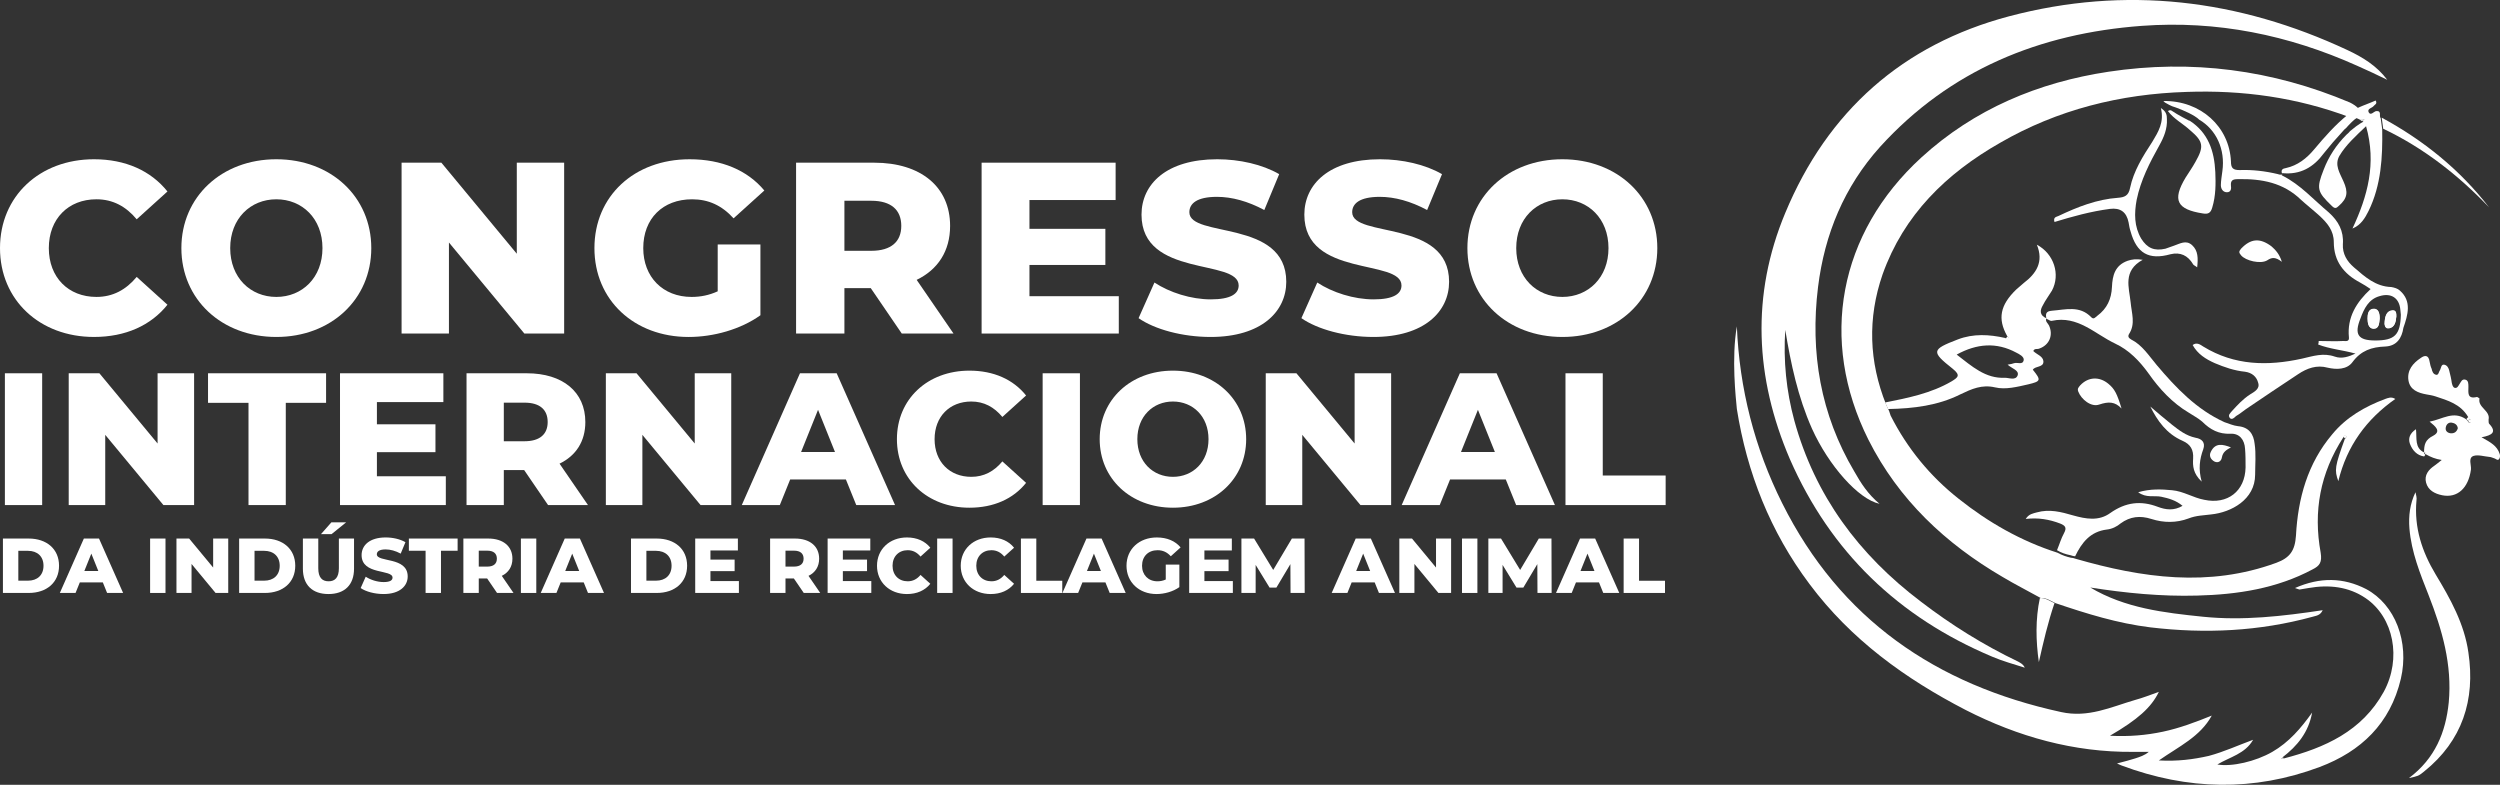 <?xml version="1.0" encoding="UTF-8"?> <svg xmlns="http://www.w3.org/2000/svg" id="b" data-name="Camada 2" width="520.707" height="163.459" viewBox="0 0 520.707 163.459"><rect x="0" y="0" width="520.707" height="163.459" fill="#333333" stroke="none"/><g id="c" data-name="Capa 1"><g><g><path d="M0,51.677c0-10.829,8.287-18.506,19.574-18.506,6.559,0,11.847,2.39,15.304,6.711l-6.406,5.796c-2.237-2.694-4.982-4.169-8.389-4.169-5.847,0-9.914,4.067-9.914,10.168s4.067,10.168,9.914,10.168c3.406,0,6.151-1.474,8.389-4.169l6.406,5.796c-3.457,4.322-8.745,6.711-15.304,6.711-11.287,0-19.574-7.677-19.574-18.507Z" fill="#fff"></path><path d="M37.778,51.677c0-10.677,8.389-18.506,19.777-18.506s19.778,7.83,19.778,18.506-8.39,18.507-19.778,18.507-19.777-7.83-19.777-18.507ZM67.165,51.677c0-6.152-4.22-10.168-9.609-10.168s-9.608,4.017-9.608,10.168,4.22,10.168,9.608,10.168,9.609-4.017,9.609-10.168Z" fill="#fff"></path><path d="M117.503,33.883v35.589h-8.287l-15.71-18.964v18.964h-9.864v-35.589h8.288l15.71,18.964v-18.964h9.863Z" fill="#fff"></path><path d="M149.486,50.915h8.897v14.745c-4.118,2.949-9.762,4.525-14.948,4.525-11.338,0-19.625-7.677-19.625-18.507s8.287-18.506,19.828-18.506c6.661,0,12.05,2.288,15.559,6.508l-6.406,5.796c-2.44-2.695-5.237-3.966-8.644-3.966-6.101,0-10.168,4.017-10.168,10.168,0,6,4.067,10.168,10.066,10.168,1.881,0,3.661-.356,5.44-1.169v-9.762Z" fill="#fff"></path><path d="M181.367,60.016h-5.491v9.457h-10.067v-35.589h16.27c9.711,0,15.812,5.033,15.812,13.168,0,5.237-2.542,9.101-6.966,11.236l7.678,11.185h-10.779l-6.456-9.457ZM181.469,41.814h-5.593v10.423h5.593c4.169,0,6.253-1.932,6.253-5.186,0-3.305-2.084-5.237-6.253-5.237Z" fill="#fff"></path><path d="M233.025,61.693v7.779h-28.574v-35.589h27.913v7.779h-17.947v5.999h15.812v7.525h-15.812v6.508h18.608Z" fill="#fff"></path><path d="M237.146,66.269l3.305-7.423c3.152,2.084,7.627,3.508,11.745,3.508,4.169,0,5.796-1.169,5.796-2.898,0-5.644-20.235-1.525-20.235-14.744,0-6.355,5.186-11.541,15.761-11.541,4.627,0,9.406,1.067,12.914,3.101l-3.101,7.474c-3.407-1.831-6.763-2.746-9.864-2.746-4.22,0-5.745,1.423-5.745,3.203,0,5.44,20.185,1.373,20.185,14.49,0,6.203-5.186,11.491-15.761,11.491-5.847,0-11.644-1.576-14.999-3.915Z" fill="#fff"></path><path d="M271.06,66.269l3.305-7.423c3.152,2.084,7.627,3.508,11.745,3.508,4.169,0,5.796-1.169,5.796-2.898,0-5.644-20.235-1.525-20.235-14.744,0-6.355,5.186-11.541,15.761-11.541,4.627,0,9.406,1.067,12.914,3.101l-3.101,7.474c-3.407-1.831-6.763-2.746-9.864-2.746-4.22,0-5.745,1.423-5.745,3.203,0,5.44,20.185,1.373,20.185,14.49,0,6.203-5.186,11.491-15.761,11.491-5.847,0-11.644-1.576-14.999-3.915Z" fill="#fff"></path><path d="M305.635,51.677c0-10.677,8.389-18.506,19.777-18.506s19.778,7.83,19.778,18.506-8.39,18.507-19.778,18.507-19.777-7.83-19.777-18.507ZM335.021,51.677c0-6.152-4.22-10.168-9.609-10.168s-9.608,4.017-9.608,10.168,4.22,10.168,9.608,10.168,9.609-4.017,9.609-10.168Z" fill="#fff"></path></g><g><path d="M1.018,77.747h7.765v27.451H1.018v-27.451Z" fill="#fff"></path><path d="M40.428,77.747v27.451h-6.392l-12.118-14.627v14.627h-7.607v-27.451h6.392l12.118,14.627v-14.627h7.607Z" fill="#fff"></path><path d="M51.76,83.904h-8.431v-6.157h24.588v6.157h-8.393v21.294h-7.765v-21.294Z" fill="#fff"></path><path d="M92.857,99.198v6h-22.039v-27.451h21.529v6h-13.843v4.627h12.195v5.804h-12.195v5.02h14.353Z" fill="#fff"></path><path d="M109.17,97.904h-4.235v7.294h-7.765v-27.451h12.549c7.49,0,12.196,3.882,12.196,10.157,0,4.039-1.961,7.02-5.373,8.667l5.922,8.627h-8.313l-4.98-7.294ZM109.248,83.865h-4.313v8.039h4.313c3.216,0,4.823-1.49,4.823-4,0-2.549-1.607-4.039-4.823-4.039Z" fill="#fff"></path><path d="M152.306,77.747v27.451h-6.392l-12.118-14.627v14.627h-7.607v-27.451h6.392l12.118,14.627v-14.627h7.607Z" fill="#fff"></path><path d="M176.187,99.865h-11.607l-2.157,5.333h-7.921l12.117-27.451h7.647l12.156,27.451h-8.078l-2.157-5.333ZM173.912,94.139l-3.529-8.784-3.529,8.784h7.059Z" fill="#fff"></path><path d="M186.813,91.473c0-8.353,6.393-14.274,15.098-14.274,5.06,0,9.138,1.843,11.804,5.176l-4.94,4.471c-1.726-2.079-3.843-3.216-6.471-3.216-4.51,0-7.646,3.137-7.646,7.843s3.137,7.843,7.646,7.843c2.628,0,4.745-1.137,6.471-3.215l4.94,4.47c-2.666,3.333-6.744,5.176-11.804,5.176-8.705,0-15.098-5.921-15.098-14.274Z" fill="#fff"></path><path d="M217.165,77.747h7.765v27.451h-7.765v-27.451Z" fill="#fff"></path><path d="M229.046,91.473c0-8.235,6.471-14.274,15.255-14.274s15.255,6.039,15.255,14.274-6.471,14.274-15.255,14.274-15.255-6.039-15.255-14.274ZM251.713,91.473c0-4.745-3.255-7.843-7.412-7.843s-7.411,3.098-7.411,7.843,3.255,7.843,7.411,7.843,7.412-3.098,7.412-7.843Z" fill="#fff"></path><path d="M289.75,77.747v27.451h-6.392l-12.118-14.627v14.627h-7.607v-27.451h6.392l12.118,14.627v-14.627h7.607Z" fill="#fff"></path><path d="M313.631,99.865h-11.607l-2.157,5.333h-7.921l12.117-27.451h7.647l12.156,27.451h-8.078l-2.157-5.333ZM311.356,94.139l-3.529-8.784-3.529,8.784h7.059Z" fill="#fff"></path><path d="M326.062,77.747h7.765v21.294h13.098v6.157h-20.862v-27.451Z" fill="#fff"></path></g><g><path d="M.609,112.169h5.359c3.756,0,6.33,2.186,6.33,5.666s-2.574,5.667-6.33,5.667H.609v-11.333ZM5.839,120.944c1.927,0,3.222-1.149,3.222-3.108s-1.295-3.108-3.222-3.108h-2.023v6.217h2.023Z" fill="#fff"></path><path d="M21.418,121.3h-4.793l-.89,2.202h-3.271l5.003-11.333h3.156l5.019,11.333h-3.335l-.89-2.202ZM20.479,118.936l-1.457-3.626-1.457,3.626h2.914Z" fill="#fff"></path><path d="M31.265,112.169h3.206v11.333h-3.206v-11.333Z" fill="#fff"></path><path d="M47.537,112.169v11.333h-2.639l-5.002-6.039v6.039h-3.142v-11.333h2.64l5.002,6.039v-6.039h3.141Z" fill="#fff"></path><path d="M49.808,112.169h5.359c3.756,0,6.33,2.186,6.33,5.666s-2.574,5.667-6.33,5.667h-5.359v-11.333ZM55.037,120.944c1.927,0,3.222-1.149,3.222-3.108s-1.295-3.108-3.222-3.108h-2.023v6.217h2.023Z" fill="#fff"></path><path d="M63.087,118.451v-6.281h3.205v6.184c0,1.943.81,2.72,2.153,2.72,1.328,0,2.138-.777,2.138-2.72v-6.184h3.156v6.281c0,3.384-1.975,5.278-5.326,5.278s-5.326-1.894-5.326-5.278ZM69.028,108.786h3.076l-3.044,2.461h-2.201l2.169-2.461Z" fill="#fff"></path><path d="M75.119,122.482l1.053-2.364c1.004.664,2.428,1.117,3.739,1.117,1.328,0,1.846-.372,1.846-.923,0-1.797-6.443-.485-6.443-4.695,0-2.024,1.651-3.675,5.019-3.675,1.474,0,2.995.34,4.112.988l-.987,2.38c-1.085-.583-2.153-.875-3.141-.875-1.344,0-1.83.454-1.83,1.02,0,1.732,6.428.438,6.428,4.614,0,1.975-1.651,3.659-5.019,3.659-1.862,0-3.708-.502-4.776-1.247Z" fill="#fff"></path><path d="M88.642,114.711h-3.481v-2.542h10.151v2.542h-3.465v8.791h-3.205v-8.791Z" fill="#fff"></path><path d="M101.466,120.491h-1.748v3.011h-3.206v-11.333h5.181c3.093,0,5.035,1.603,5.035,4.193,0,1.667-.81,2.898-2.218,3.578l2.444,3.562h-3.432l-2.057-3.011ZM101.499,114.695h-1.781v3.319h1.781c1.327,0,1.991-.615,1.991-1.651,0-1.052-.664-1.667-1.991-1.667Z" fill="#fff"></path><path d="M108.495,112.169h3.206v11.333h-3.206v-11.333Z" fill="#fff"></path><path d="M121.578,121.3h-4.793l-.89,2.202h-3.271l5.003-11.333h3.156l5.019,11.333h-3.335l-.89-2.202ZM120.639,118.936l-1.457-3.626-1.457,3.626h2.914Z" fill="#fff"></path><path d="M131.426,112.169h5.359c3.756,0,6.33,2.186,6.33,5.666s-2.574,5.667-6.33,5.667h-5.359v-11.333ZM136.655,120.944c1.927,0,3.222-1.149,3.222-3.108s-1.295-3.108-3.222-3.108h-2.023v6.217h2.023Z" fill="#fff"></path><path d="M153.9,121.025v2.477h-9.099v-11.333h8.889v2.477h-5.715v1.91h5.035v2.396h-5.035v2.072h5.925Z" fill="#fff"></path><path d="M165.352,120.491h-1.748v3.011h-3.206v-11.333h5.181c3.093,0,5.035,1.603,5.035,4.193,0,1.667-.81,2.898-2.218,3.578l2.444,3.562h-3.432l-2.057-3.011ZM165.385,114.695h-1.781v3.319h1.781c1.327,0,1.991-.615,1.991-1.651,0-1.052-.664-1.667-1.991-1.667Z" fill="#fff"></path><path d="M181.479,121.025v2.477h-9.099v-11.333h8.889v2.477h-5.715v1.91h5.035v2.396h-5.035v2.072h5.925Z" fill="#fff"></path><path d="M182.665,117.835c0-3.448,2.639-5.893,6.232-5.893,2.089,0,3.772.761,4.873,2.137l-2.04,1.846c-.712-.858-1.586-1.328-2.671-1.328-1.861,0-3.157,1.295-3.157,3.238s1.296,3.238,3.157,3.238c1.085,0,1.959-.47,2.671-1.328l2.04,1.846c-1.101,1.376-2.784,2.137-4.873,2.137-3.594,0-6.232-2.444-6.232-5.893Z" fill="#fff"></path><path d="M195.198,112.169h3.206v11.333h-3.206v-11.333Z" fill="#fff"></path><path d="M200.106,117.835c0-3.448,2.639-5.893,6.232-5.893,2.089,0,3.772.761,4.873,2.137l-2.04,1.846c-.712-.858-1.586-1.328-2.671-1.328-1.861,0-3.157,1.295-3.157,3.238s1.296,3.238,3.157,3.238c1.085,0,1.959-.47,2.671-1.328l2.04,1.846c-1.101,1.376-2.784,2.137-4.873,2.137-3.594,0-6.232-2.444-6.232-5.893Z" fill="#fff"></path><path d="M212.64,112.169h3.206v8.791h5.407v2.542h-8.613v-11.333Z" fill="#fff"></path><path d="M230.241,121.3h-4.793l-.89,2.202h-3.271l5.003-11.333h3.156l5.02,11.333h-3.336l-.89-2.202ZM229.302,118.936l-1.457-3.626-1.457,3.626h2.914Z" fill="#fff"></path><path d="M242.808,117.593h2.833v4.695c-1.312.939-3.108,1.441-4.76,1.441-3.61,0-6.249-2.444-6.249-5.893s2.639-5.893,6.313-5.893c2.121,0,3.837.729,4.954,2.072l-2.04,1.846c-.777-.858-1.667-1.263-2.752-1.263-1.942,0-3.238,1.279-3.238,3.238,0,1.911,1.296,3.238,3.206,3.238.599,0,1.165-.114,1.732-.373v-3.108Z" fill="#fff"></path><path d="M256.782,121.025v2.477h-9.099v-11.333h8.889v2.477h-5.715v1.91h5.035v2.396h-5.035v2.072h5.925Z" fill="#fff"></path><path d="M268.799,123.502l-.032-6.006-2.914,4.889h-1.425l-2.898-4.727v5.844h-2.963v-11.333h2.64l3.982,6.541,3.886-6.541h2.639l.032,11.333h-2.946Z" fill="#fff"></path><path d="M286.321,121.3h-4.793l-.89,2.202h-3.271l5.003-11.333h3.156l5.02,11.333h-3.336l-.89-2.202ZM285.382,118.936l-1.457-3.626-1.457,3.626h2.914Z" fill="#fff"></path><path d="M302.24,112.169v11.333h-2.64l-5.002-6.039v6.039h-3.142v-11.333h2.64l5.002,6.039v-6.039h3.142Z" fill="#fff"></path><path d="M304.51,112.169h3.206v11.333h-3.206v-11.333Z" fill="#fff"></path><path d="M320.231,123.502l-.032-6.006-2.914,4.889h-1.425l-2.898-4.727v5.844h-2.963v-11.333h2.64l3.982,6.541,3.886-6.541h2.639l.032,11.333h-2.946Z" fill="#fff"></path><path d="M333.042,121.3h-4.793l-.89,2.202h-3.271l5.003-11.333h3.156l5.02,11.333h-3.336l-.89-2.202ZM332.103,118.936l-1.457-3.626-1.457,3.626h2.914Z" fill="#fff"></path><path d="M338.177,112.169h3.206v8.791h5.407v2.542h-8.613v-11.333Z" fill="#fff"></path></g><g><path d="M514.443,88.032c-.21,0-.315-.315-.42-.42-.105-.105-.21-.21-.315-.315.105.105.21.21.315.315.105.105.21.42.42.42Z" fill="#fff"></path><path d="M494.386,68.395c-1.155,0-1.26-1.155-1.26-2.1,0-.84.105-1.89,1.155-1.995,1.155-.105,1.365.945,1.365,1.995-.105.945-.105,2.1-1.26,2.1ZM497.641,68.395c-.945.21-1.05-.84-.945-1.47.105-1.05.42-2.1,1.575-2.205.84-.105.84.735.84,1.26-.105,1.05-.315,2.205-1.47,2.415Z" fill="#fff"></path><path d="M492.811,122.685c-4.725-2.415-9.556-2.52-14.806-.21.63.21.84.315.945.315.63-.105,1.26-.21,1.89-.315,4.2-.735,8.296-.315,11.866,2.1,5.881,3.99,7.561,12.601,3.78,19.532-4.515,8.191-12.286,11.656-20.792,13.861-.21,0-.315,0-.525.105.105-.105.105-.21.21-.315,3.15-2.415,5.461-5.25,6.196-9.346-2.31,3.255-4.83,6.196-8.296,8.191-3.465,1.995-8.401,3.15-11.446,2.625,2.625-1.575,5.776-2.205,7.456-5.146-3.15,1.155-6.091,2.52-9.241,3.36-3.255.735-6.511,1.155-10.396.945,4.2-2.94,8.611-4.935,11.026-9.346-3.36,1.365-6.721,2.625-10.186,3.36-3.465.735-7.036,1.05-11.026.84,5.776-3.36,8.611-5.881,10.186-9.136-1.785.63-3.36,1.26-4.935,1.68-5.04,1.47-9.766,3.78-15.436,2.52-26.042-5.671-45.994-19.322-58.07-43.474-5.776-11.551-8.926-23.942-9.451-36.858-1.155,6.616-.21,15.016,0,17.222,2.1,13.231,6.931,25.517,15.121,36.438,8.611,11.551,19.952,19.742,32.553,26.252,10.921,5.566,22.472,8.821,34.863,8.716h3.255c-.84.735-1.89,1.05-2.835,1.365-1.05.315-2.1.63-3.78,1.05.63.315.735.315.945.42,13.756,5.146,27.513,5.461,41.269.315,8.611-3.255,14.701-9.031,16.907-18.377,1.785-7.666-1.155-15.436-7.246-18.692Z" fill="#fff"></path><path d="M489.45,21.351c-16.171-6.826-32.973-9.031-50.3-6.406-14.596,2.205-27.933,7.771-38.959,17.852-17.222,15.751-21.422,38.014-11.026,58.805,6.301,12.496,16.066,21.632,27.933,28.563,2.625,1.575,5.356,2.94,7.981,4.41,1.155-.105,2.1.63,3.045,1.05,6.511,2.205,12.916,4.2,19.742,5.04,11.446,1.365,22.682.84,33.813-2.205.63-.21,1.575-.21,2.1-1.365-8.401,1.26-16.592,2.205-24.887,1.365-8.191-.84-16.277-1.785-23.522-6.091,7.351,1.155,14.806,1.89,22.262,1.68,8.401-.21,16.592-1.47,24.047-5.461,1.47-.735,1.995-1.47,1.68-3.465-1.575-8.611-.105-16.592,4.725-24.047.21-.21.315-.63.525-.315.21.21,0,.525-.21.63-2.1,5.776-2.205,6.511-1.365,8.821,1.785-7.351,5.881-12.916,11.866-17.117-.84-.525-1.47-.21-2.1,0-4.2,1.575-8.086,3.78-11.026,7.351-5.145,6.091-7.141,13.336-7.561,21.107-.21,3.15-1.26,4.62-4.095,5.671-14.071,5.146-27.933,3.15-41.794-.84-.315-.105-.63-.21-.945-.21-.945-.21-1.89-.525-2.835-1.05-7.561-2.415-14.386-6.301-20.582-11.236-5.986-4.725-10.711-10.501-14.176-17.327-.105-.315-.21-.63-.315-.945-.21-.42-.42-.945-.63-1.365-3.57-8.926-3.885-17.957-.735-27.092,4.41-12.391,13.231-21.002,24.467-27.408,11.971-6.931,25.097-10.186,38.854-10.606,11.656-.42,22.997,1.155,33.918,5.25.735-.525,1.47-.945,2.205-1.47-.735-.84-1.47-1.26-2.1-1.575Z" fill="#fff"></path><path d="M414.893,136.756c2.205.945,4.515,1.575,6.826,2.31-.315-.735-.84-.945-1.365-1.26-7.246-3.465-13.966-7.666-20.267-12.496-12.916-9.766-22.052-22.052-26.357-37.699-1.68-6.196-2.31-12.496-1.89-18.902,1.155,7.036,2.625,13.966,5.566,20.582,3.465,7.666,9.661,14.701,14.071,15.646-2.415-1.995-3.885-4.305-5.25-6.721-7.036-11.866-9.241-24.782-7.561-38.434,1.365-11.026,5.461-20.897,12.916-29.193,14.596-16.066,33.288-23.627,54.5-25.202,15.646-1.155,30.558,1.89,44.839,8.296,2.1.945,4.2,1.89,6.301,2.94-2.205-2.94-5.145-4.725-8.296-6.196-22.682-10.606-46.204-13.441-70.462-7.036-22.157,5.881-37.803,19.742-46.624,40.954-7.141,17.117-6.301,34.338.945,51.245,8.506,19.427,22.682,32.973,42.109,41.164Z" fill="#fff"></path><path d="M499.846,60.519c-.42-.42-1.155-.63-1.785-.735-3.255-.105-5.461-2.1-7.771-4.095-1.47-1.26-2.415-2.835-2.31-4.83.21-2.73-.945-4.83-2.94-6.616-3.15-2.625-5.881-5.776-9.661-7.666-.21-.105-.21-.21-.105-.315-.21.21-.525.105-.84,0-2.625-.63-5.356-.945-7.981-.84-1.365,0-1.785-.42-1.785-1.785-.315-7.246-6.301-12.706-14.071-12.601l.315.315c.42.21,1.155.735,2.31,1.05,1.47.525,3.885,1.575,4.83,2.52h0c3.57,2.1,5.461,6.196,4.83,10.711-.105.945-.315,1.995-.315,2.94,0,.735.42,1.47,1.26,1.47s.945-.735.84-1.365c-.105-1.155.42-1.365,1.47-1.365,4.935-.105,9.451.735,13.126,4.305,1.26,1.155,2.625,2.205,3.885,3.36,1.575,1.47,2.94,3.045,2.94,5.461,0,3.99,2.1,6.616,5.461,8.401.735.42,1.47.84,2.205,1.365-2.94,2.73-4.935,5.881-4.515,10.081.105.945-.735.735-1.155.735-1.68.105-3.465,0-5.145,0,0,.21,0,.42-.105.735,2.415.945,5.145,1.155,7.771,1.89-1.365.63-2.835,1.155-4.305.63-2.415-.84-4.515-.105-6.826.42-7.141,1.575-14.071,1.47-20.582-2.52-.63-.42-1.365-.945-2.205-.315,1.05,1.89,2.73,2.94,4.62,3.78,1.995.84,4.095,1.575,6.301,1.785,1.47.21,2.415,1.05,2.73,2.31.42,1.26-.84,1.89-1.68,2.415-1.47.945-2.625,2.205-3.78,3.465-.315.42-.945.84-.42,1.47.42.42.945-.105,1.26-.42.735-.42,1.365-.945,2.1-1.47,3.57-2.415,7.141-4.83,10.816-7.246,1.89-1.26,3.885-1.995,6.196-1.365,1.785.42,3.99.42,5.145-1.155,1.785-2.415,3.99-3.15,6.826-3.255,2.415-.105,3.465-1.785,3.78-3.885.945-2.73,1.785-5.566-.735-7.771ZM494.701,70.915c-3.57,0-4.41-1.26-3.045-4.62.735-1.995,1.68-3.99,3.99-4.62,2.415-.735,4.095.42,4.305,2.835,0,.315.105.735.105,1.05-.105,4.2-1.26,5.356-5.356,5.356Z" fill="#fff"></path><path d="M475.484,36.157h0c-.105,0-.105.105-.105.21,0-.105.105-.105.105-.21Z" fill="#fff"></path><path d="M455.217,36.997c-2.835,4.725-1.785,6.616,3.57,7.456,1.155.21,1.68-.105,1.995-1.26.735-2.415.735-4.935.63-7.351-.21-4.41-1.47-8.191-5.356-10.711h-.105s-2.31-1.155-3.675-2.1c-.21-.105-.42-.105-.735.105,1.26,1.68,3.15,2.625,4.62,3.99,2.73,2.31,2.94,3.36,1.155,6.511-.63,1.155-1.365,2.205-2.1,3.36Z" fill="#fff"></path><path d="M427.39,66.82c5.356-1.155,8.926,2.73,13.126,4.725,2.94,1.365,5.145,3.675,7.036,6.301,2.205,3.15,4.935,6.091,8.296,8.086.945.63,1.995,1.155,2.835,1.89,1.68,1.68,3.465,2.625,5.881,2.52,1.89-.105,2.94,1.26,3.045,3.15.105,1.26.105,2.52.105,3.885-.105,4.935-3.78,7.771-8.611,6.721-2.31-.42-4.305-1.785-6.721-1.995-2.205-.21-4.515-.315-7.036.42,1.68,1.26,3.36.63,4.83.945s3.045.735,4.41,1.89c-1.785,1.05-3.465.84-5.145.21-3.57-1.365-6.721-.945-9.871,1.26-2.415,1.785-5.145,1.26-7.771.525-2.52-.735-4.935-1.365-7.561-.63-.735.21-1.68.315-2.31,1.365,2.625-.315,4.935.105,7.141.945,1.05.42,1.47.84.84,1.995-.63,1.155-.945,2.31-1.47,3.57.84.525,1.785.84,2.835,1.05.315.105.63.21.945.21,1.365-2.835,3.15-5.146,6.616-5.566,1.05-.105,2.1-.63,2.835-1.26,1.995-1.47,4.095-1.68,6.406-.945,2.625.84,5.25.84,7.771-.105,1.575-.63,3.15-.63,4.725-.84,4.095-.42,9.136-3.045,9.136-8.296,0-2.1.21-4.305-.105-6.406-.21-1.995-1.155-3.465-3.465-3.675-.945-.105-1.89-.525-2.835-.84-5.776-2.625-10.081-7.141-14.071-11.866-1.68-1.995-3.045-4.2-5.356-5.355-.525-.315-.735-.63-.42-1.155,1.365-2.1.525-4.305.315-6.616-.315-3.045-1.68-6.511,2.52-8.821-1.365-.21-2.205-.105-3.15.21-2.625.945-3.15,3.045-3.255,5.461-.105,2.52-1.05,4.515-3.045,5.986-.42.315-.735.84-1.26.315-2.415-2.52-5.356-1.575-8.191-1.365-1.26.105-1.365.63-1.155,1.68.525.21.84.525,1.155.42Z" fill="#fff"></path><path d="M408.278,82.151c2.415-1.155,4.515-2.1,7.246-1.47,2.205.525,4.62-.105,6.931-.63,2.625-.63,2.73-.84.945-3.045.525-.84,2.31-.42,2.205-1.785-.105-1.05-1.365-1.365-2.1-2.1.21-.63.84-.315,1.26-.525,2.1-.735,2.94-2.835,1.995-4.83-.21-.42-.84-.84-.525-1.47-1.47-.63-1.365-1.68-.735-2.73.525-1.05,1.26-1.995,1.89-3.045,1.785-3.36.42-7.666-3.15-9.556,1.47,3.57-.105,5.986-2.73,7.981-.525.42-1.05.945-1.575,1.365-3.36,3.255-3.885,6.091-1.89,9.661.105.21.42.525.42.525-.315.315-.525,0-.84-.105-3.255-.735-6.616-.945-9.871.315-5.461,2.1-5.566,2.52-1.05,6.091,1.68,1.365,1.155,1.785-.21,2.625-4.305,2.52-9.136,3.465-13.861,4.41.21.42.42.945.63,1.365,5.356-.105,10.396-.735,15.016-3.045ZM407.543,73.856c4.2-2.31,8.296-2.625,12.391-.42.63.315,1.68.84,1.575,1.575-.21,1.05-1.26.42-1.995.63-.315.105-.63.21-1.365.315.945.84,2.415,1.155,2.1,2.205-.42,1.155-1.785.525-2.625.525-4.095.21-6.931-2.415-10.081-4.83Z" fill="#fff"></path><path d="M520.638,94.543c-.525-1.68-1.89-2.415-3.78-3.465,2.205-.42,3.255-1.05,1.575-2.835-.105-.105-.105-.525-.105-.84.42-1.89-2.31-2.52-1.89-4.41,0,0-.42-.315-.525-.315-2.1.525-1.785-.945-1.785-2.1,0-.63,0-1.26-.525-1.47-.84-.315-1.05.525-1.365.945-.21.315-.42.84-.945.735-.42-.105-.525-.63-.63-1.05-.105-.84-.315-1.68-.525-2.52-.105-.525-.42-1.155-1.05-1.26-.63-.105-.63.63-.84,1.05-.315.42-.315,1.155-.84,1.05-.63-.105-.84-.735-.945-1.26-.21-.42-.315-.945-.42-1.47-.21-1.47-1.05-1.365-1.89-.735-1.575,1.05-2.835,2.52-2.52,4.62.315,1.995,1.995,2.625,3.78,2.94.63.105,1.26.21,1.89.42,2.52.84,5.145,1.575,6.721,4.2.105.21.21.315.315.525h0c.105,0,.21.105.21.21,0,0,.105.105.105.21s0,.21-.105.21l-.105.105h-.105c-.21,0-.315-.315-.42-.42-.105-.105-.21-.21-.315-.315-2.625-1.785-4.83,0-7.561.525,1.155.945,2.52,1.995.735,2.94-1.68.84-1.89,1.89-1.89,3.465.42-.105.42.105.42.42.945.525,1.89.945,3.255,1.155-.63.525-1.05.84-1.47,1.155-1.26.84-2.205,1.995-1.785,3.57s1.785,2.31,3.36,2.625c3.15.63,5.461-1.47,5.986-5.355.105-.945-.63-2.415.525-2.835.945-.315,2.205.105,3.36.21.315,0,.63.21,1.05.315.315.105.63.525.945.105.21-.315.21-.735.105-1.05ZM510.347,90.237c-.63-.105-1.05-.525-.945-1.155.105-.735.63-1.155,1.26-1.05s1.155.42,1.26,1.155c-.21.735-.735,1.155-1.575,1.05Z" fill="#fff"></path><path d="M507.302,119.64c-2.835-4.725-4.515-9.766-3.99-15.436.105-.525-.105-1.155-.21-1.68-1.155,2.415-1.47,4.935-1.26,7.561.42,4.935,2.205,9.346,3.99,13.861,2.835,7.246,4.935,14.491,4.2,22.367-.63,6.196-2.835,11.656-8.296,15.751,1.89-.42,1.995-.42,3.15-1.365,7.981-6.406,10.711-14.911,9.241-24.782-.84-5.986-3.78-11.236-6.826-16.277Z" fill="#fff"></path><path d="M443.666,39.097c-.315,1.68-1.155,1.995-2.52,2.1-4.41.315-8.401,1.89-12.391,3.78-.42.21-1.155.21-.84,1.26,3.78-1.155,7.561-2.205,11.551-2.73q3.255-.42,3.885,2.835c.105.63.21,1.26.42,1.89,1.26,4.515,3.78,5.986,8.296,4.725q3.045-.735,4.725,2.1c.105.21.315.21.84.63.21-1.89.21-3.465-1.05-4.62s-2.52-.315-3.78.105c-.63.21-1.155.42-1.785.63-2.31.525-3.78-.105-5.04-2.1-1.47-2.52-1.47-5.25-.945-8.086.84-4.095,2.73-7.771,4.725-11.341.945-1.68,1.68-3.465,1.575-5.461,0-.84-.105-1.575-1.26-2.31.735,2.94-.525,4.935-1.785,7.036-1.995,3.045-3.885,6.091-4.62,9.556Z" fill="#fff"></path><path d="M518.433,43.193c-6.091-7.876-13.651-13.966-22.367-18.692.105.735.21,1.575.315,2.31,8.401,3.99,15.646,9.661,22.052,16.381Z" fill="#fff"></path><path d="M424.659,137.912c.945-4.2,1.89-8.296,3.255-12.286-.945-.42-1.89-1.155-3.045-1.05-.945,4.41-.84,8.926-.21,13.336Z" fill="#fff"></path><path d="M472.229,54.219c.945-.63,1.68-.735,3.045.315-.525-1.68-1.365-2.52-2.205-3.255-2.415-1.785-4.305-1.575-6.301.525-.525.63-.42.84,0,1.365.945,1.155,4.095,1.89,5.461,1.05Z" fill="#fff"></path><path d="M504.887,94.228c-1.995-.945-1.47-2.94-1.68-4.83-1.26.84-1.68,1.89-1.26,3.045.525,1.365,1.47,2.415,2.94,2.625.105,0,.21-.315.315-.42-.21,0-.315-.105-.315-.42Z" fill="#fff"></path><path d="M475.694,157.968c-.105-.105-.21-.21-.21-.315-.105.105-.105.21-.21.315.105.105.21,0,.42,0Z" fill="#fff"></path><path d="M488.61,90.657c-.315-.21-.42.21-.525.315.105.105.21.21.315.315.315-.105.42-.42.21-.63Z" fill="#fff"></path><path d="M418.569,70.6s-.21-.315-.42-.525c-.105.105-.315.315-.42.42.21.105.525.42.84.105Z" fill="#fff"></path><path d="M514.443,88.032h0l.21-.105c.105-.105.105-.21.105-.21q0-.105-.105-.21c-.105-.105-.21-.105-.21-.21-.105.105-.315.21-.42.315.105.105.21.42.42.42Z" fill="#fff"></path><path d="M514.443,87.297h0c.105,0,.21.105.21.21,0-.105-.105-.21-.21-.21Z" fill="#fff"></path><path d="M514.443,87.297c-.105-.21-.21-.315-.315-.525-.105.21-.315.315-.42.525.105.105.21.21.315.315.105-.105.21-.21.42-.315Z" fill="#fff"></path><path d="M504.992,94.123q0,.105,0,0h0c0,.105-.105.105,0,0,0,.315.105.525.42.42h0c0-.21-.105-.42-.42-.42Z" fill="#fff"></path><path d="M504.992,94.123s-.105,0,0,0h0q0,.105,0,0Z" fill="#fff"></path><path d="M437.261,84.252c1.89-.63,3.255-.63,4.62.84-.945-3.15-1.47-4.095-2.73-5.146-1.89-1.575-4.2-1.47-5.881.315-.315.42-.63.63-.42,1.26.63,1.68,2.73,3.36,4.41,2.73Z" fill="#fff"></path><path d="M454.587,91.812c1.68.735,2.31,1.89,2.205,3.675-.105,1.575,0,3.15,1.785,4.83-.735-2.625-.42-4.725.315-6.721.525-1.47-.315-2.205-1.575-2.415-1.995-.42-3.465-1.575-4.935-2.73-1.575-1.26-3.045-2.52-4.515-3.78,1.47,2.94,3.36,5.67,6.721,7.141Z" fill="#fff"></path><path d="M461.203,96.118c.84.42,1.47-.105,1.575-.84.21-1.155.945-1.575,1.89-2.1-1.68-.63-3.255-1.05-4.2.945-.42.84,0,1.575.735,1.995Z" fill="#fff"></path><path d="M494.281,64.405c-1.05.105-1.155,1.155-1.155,1.995s.21,2.1,1.26,2.1c1.155,0,1.155-1.155,1.26-2.1,0-1.05-.21-2.1-1.365-1.995Z" fill="#fff"></path><path d="M498.271,64.615c-1.155.105-1.47,1.155-1.575,2.205-.105.735,0,1.68.945,1.47,1.155-.21,1.365-1.26,1.47-2.415,0-.42.105-1.365-.84-1.26Z" fill="#fff"></path><path d="M483.99,31.957c1.26-1.575,2.52-3.045,3.885-4.515.21-.21.42-.525.735-.735.735-.84,1.785-1.89,2.205-2.1,0,0,.315.105.735.315.21,0,.525-.105.945-.105-.105.105-.315.21-.42.42.105.105.21.105.21.105,0,0-.84.315-2.835,1.995-.21.315-.525.525-.735.735-2.1,2.1-3.675,4.515-4.725,7.246-1.575,3.99-1.365,4.62,1.68,7.561.63.63.945.525,1.47,0,1.785-1.575,1.995-2.835.945-5.145-.735-1.68-1.89-3.36-.84-5.25,1.365-2.31,3.465-4.2,5.566-6.196,2.205,7.771.315,14.596-2.835,21.317,1.785-.735,2.625-2.205,3.36-3.675,2.625-5.356,2.94-11.236,2.835-17.012-.105-.735-.21-1.575-.315-2.31-.42-.42.315-1.575-.945-1.47-.525.105-1.155,1.05-1.575.21-.315-.735.735-.84,1.05-1.26.21-.315.84-.42.42-1.155-1.155.525-2.415.945-3.57,1.47-.735.525-1.47.945-2.205,1.47-2.625,2.1-4.83,4.62-7.036,7.246-1.575,1.89-3.465,3.36-5.881,3.885-.63.105-1.05.315-.84,1.05,3.885.42,6.616-1.26,8.716-4.095Z" fill="#fff"></path><path d="M491.446,24.921c.21.105.42.21.525.315.105-.105.315-.21.42-.42-.42,0-.735,0-.945.105Z" fill="#fff"></path></g></g></g></svg> 